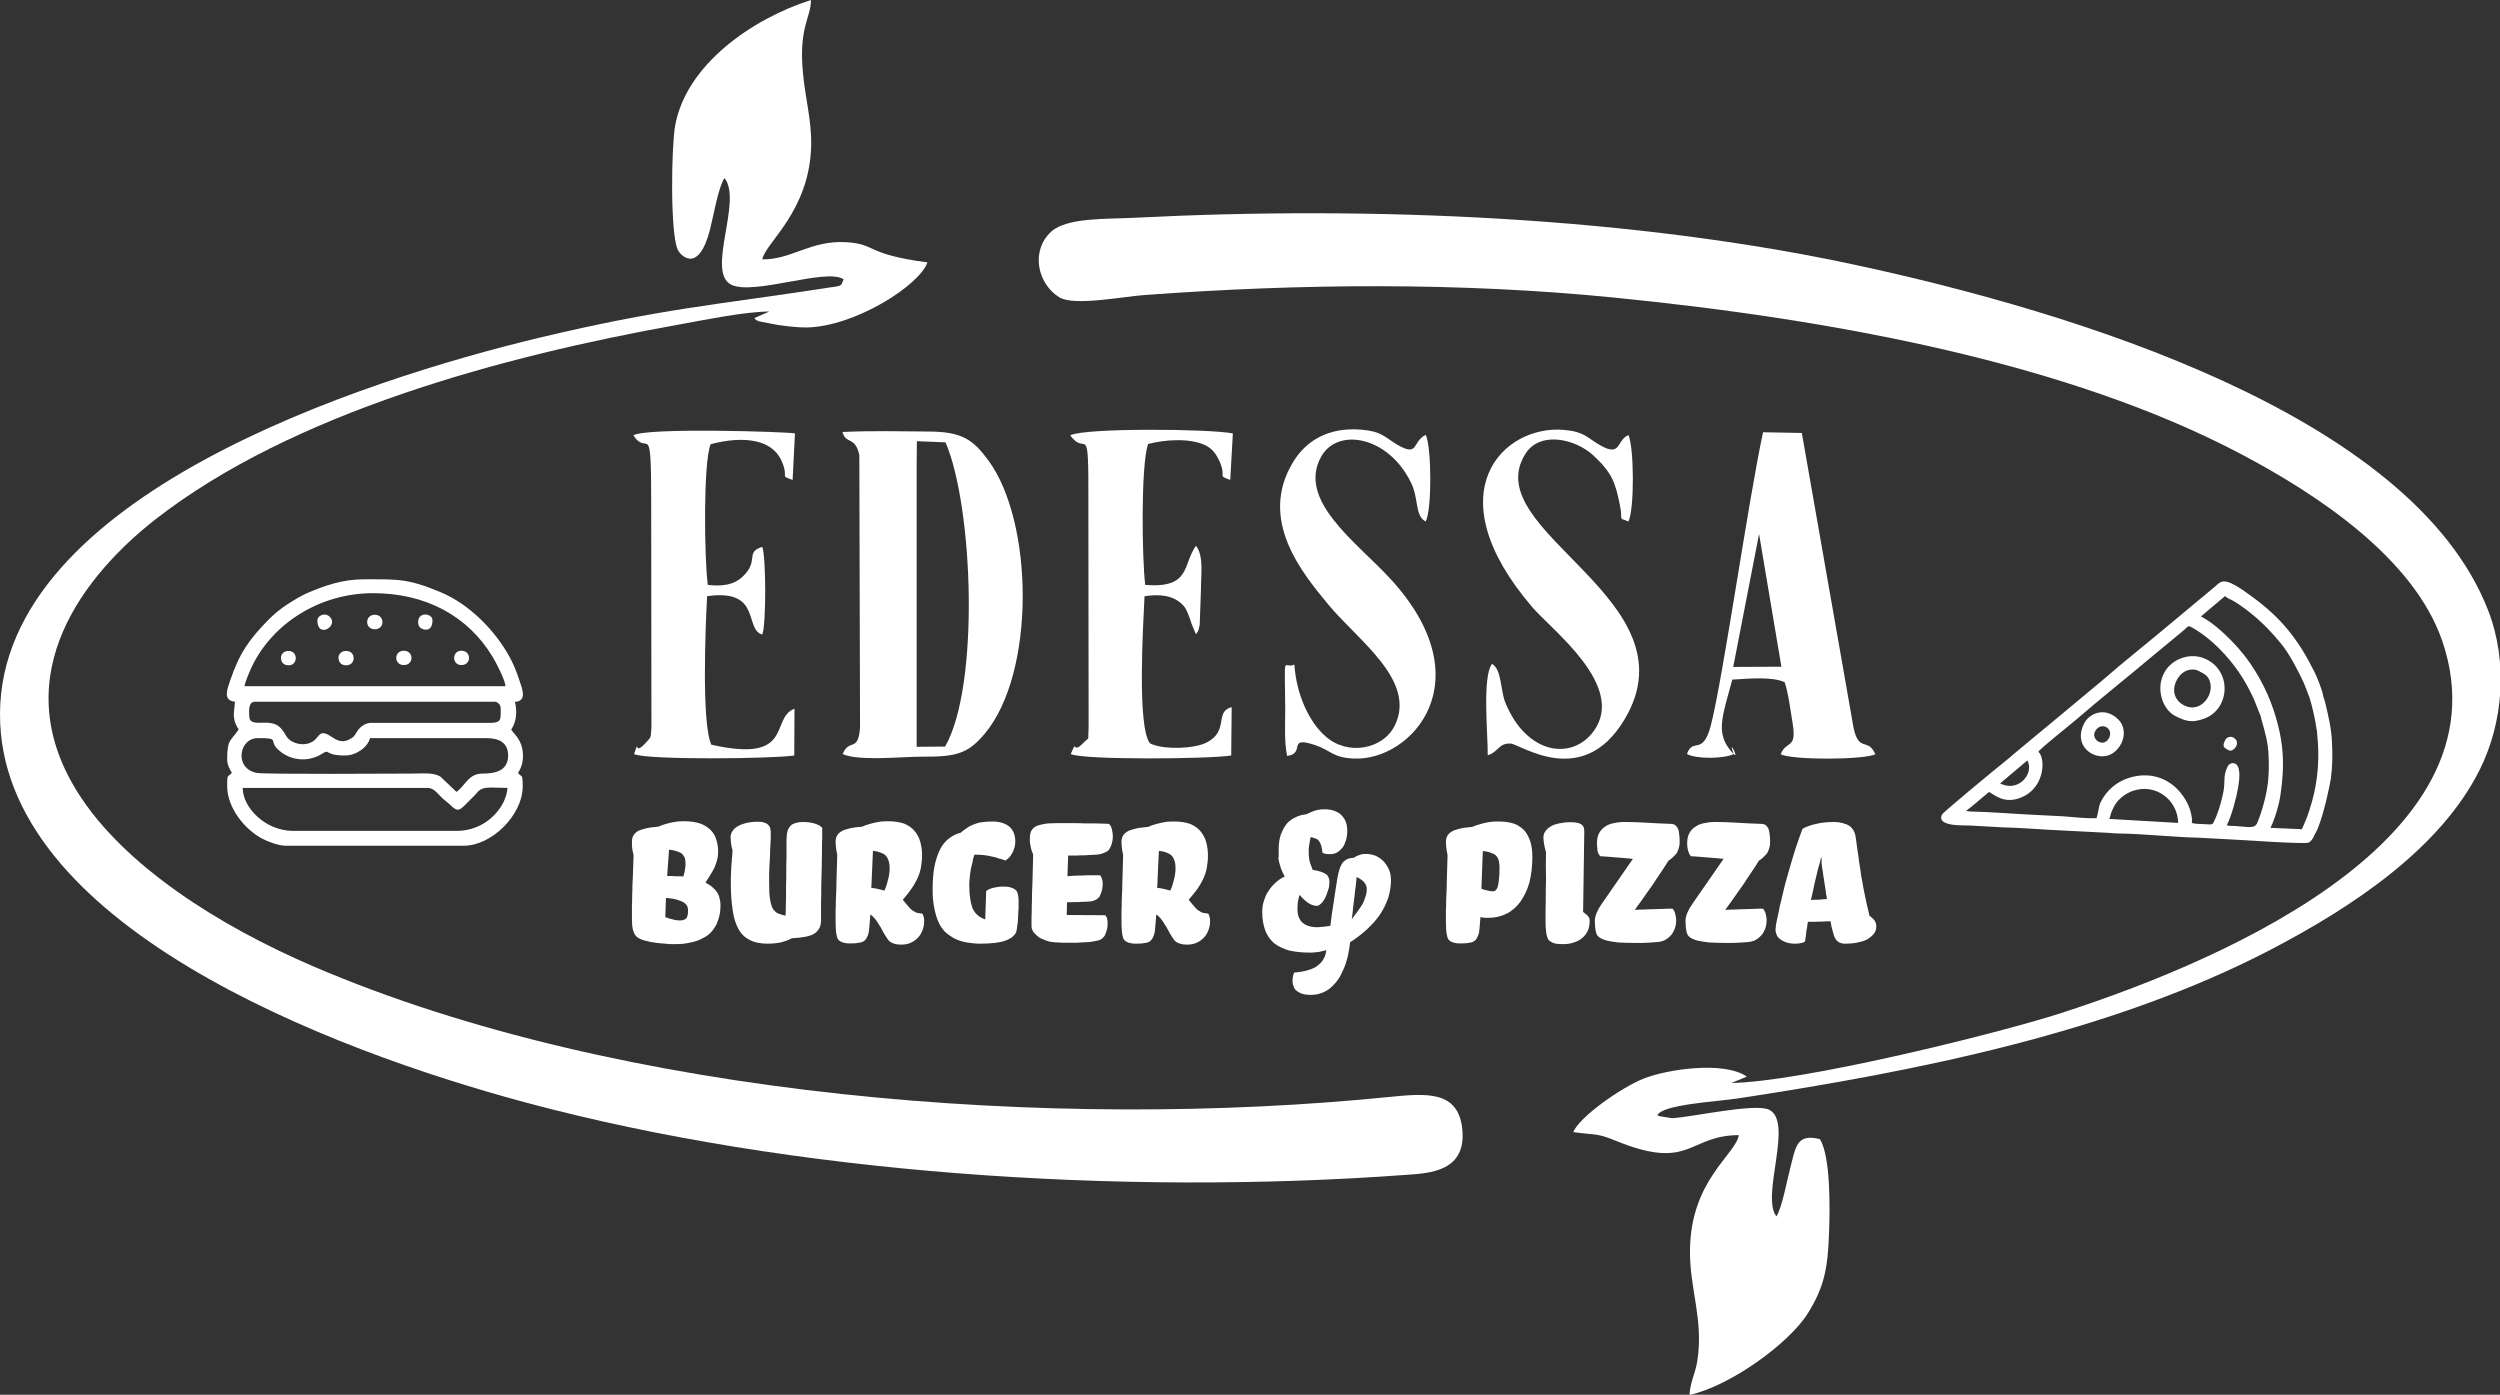 <?xml version="1.0" encoding="utf-8"?>
<!-- Generator: Adobe Illustrator 27.5.0, SVG Export Plug-In . SVG Version: 6.00 Build 0)  -->
<svg version="1.1" id="Layer_1" xmlns="http://www.w3.org/2000/svg" xmlns:xlink="http://www.w3.org/1999/xlink" x="0px" y="0px"
	 viewBox="0 0 106.42 59.37" style="enable-background:new 0 0 106.42 59.37;" xml:space="preserve">
<rect x="0" y="0" width="106.42" height="59.37" fill="#333333" stroke="none"/>
<style type="text/css">
	.st0{fill-rule:evenodd;clip-rule:evenodd;fill:#FFFFFF;}
	.st1{fill:#FFFFFF;}
</style>
<g>
	<path class="st0" d="M73.7,46.1l0.66-0.27c-0.98-0.68-3.42-0.31-4.41,0.09c-0.96,0.39-2.71,1.62-2.98,2.27
		c0.84,0.13,0.97,0.02,1.76,0.35c3.25,1.34,3.1-0.21,5.29-0.22c-0.14,0.83-2.03,1.9-2.08,4.85c-0.03,1.71,0.59,2.97,0.31,4.77
		c-0.08,0.51-0.32,0.96-0.33,1.44c1.76-0.39,4.26-2.22,5.04-3.48c0.68-1.1,0.85-1.87,0.9-3.46c0.04-1.09,0.06-3.22-0.39-3.95
		c-1.01-0.25-1.03,0.34-1.27,1.26c-0.13,0.49-0.34,1.65-0.58,2.03c-0.68-0.85,0.74-4.02-0.31-4.54c-0.59-0.29-3.21,0.3-4.13,0.36
		l-0.56-0.09c-0.02-0.01-0.05-0.03-0.07-0.04c0.24-0.46,2.48-0.57,3.41-0.71c7.65-1.16,15.93-2.81,22.69-6.33
		c3.53-1.84,7.24-4.32,8.91-7.67c0.99-1.99,1.22-4.56,0.35-6.79c-3.26-8.36-17.76-12.71-26.82-14.67c-9.52-2.06-20.6-2.55-30.8-2.03
		c-1.15,0.06-2.85-0.02-3.53,0.58c-0.9,0.81-0.61,2.23,0.34,2.81c0.63,0.38,2.73-0.04,3.6-0.1c6.65-0.49,13.43-0.55,20.04,0.11
		c9.43,0.94,19.32,2.8,26.62,6.64c3.34,1.76,7.39,4.46,8.6,7.97c2.98,8.71-10.31,13.96-16.46,15.92
		C84.5,44.13,76.64,46.05,73.7,46.1"/>
	<path class="st0" d="M30.84,7.58c0.78,0.97-0.8,4,0.29,4.54c0.95,0.47,4.06-0.73,4.78-0.23c-0.12,0.32-0.09,0.27-0.61,0.35
		c-4.78,0.74-7.09,0.88-12.4,2.15C15.47,16.18,0.05,21.12,0,30.37c-0.05,8.95,13.98,14.31,22.41,16.57
		c11.25,3.02,25.27,3.97,37.47,3.07c0.96-0.07,2.59-0.13,2.36-2.01c-0.2-1.57-1.52-1.46-3.05-1.31
		c-14.29,1.45-32.75,0.08-45.87-5.56c-3.99-1.72-8.05-4.27-10.02-7.41c-3.16-5.04,0.41-9.35,3.34-11.63
		c5.8-4.51,14.73-6.93,22.24-8.27c1.1-0.2,2.79-0.55,3.87-0.56l-0.64,0.28c0.1,0.1,0.03,0.07,0.21,0.14l0.78,0.15
		c0.42,0.06,0.81,0.11,1.23,0.11c2.04-0.03,4.8-1.78,5.15-2.77c-2.66-0.35-2.15-0.78-3.46-0.86c-1.51-0.09-2.33,0.75-3.57,0.73
		c0.12-0.7,2.02-2.04,2.08-4.85c0.02-1.09-0.26-2.04-0.35-3.09C33.99,1.16,34.53,0.73,34.52,0c-2.53,0.81-5.32,2.77-5.78,5.35
		c-0.16,0.87-0.22,4.55,0.11,5.28c0.11,0.24,0.87,1.06,1.37-0.84C30.36,9.25,30.58,7.95,30.84,7.58"/>
	<path class="st0" d="M94.72,25.37c0.08,0.1,0.23,0.14,0.37,0.22c0.52,0.32,1.08,0.78,1.49,1.22c0.09,0.1,0.15,0.16,0.24,0.26
		c0.1,0.11,0.14,0.17,0.24,0.28c0.38,0.44,0.77,1.21,1.01,1.72l0.24,0.62c0.1,0.3,0.26,1,0.29,1.28c0.01,0.07,0.02,0.1,0.03,0.16
		c0.01,0.07,0.01,0.1,0.01,0.16c0.09,0.81,0.05,1.65-0.13,2.46c-0.1,0.45-0.28,1.05-0.53,1.55c-0.05,0-0.1-0.01-0.15-0.01
		l-1.18-0.05c0.19-0.38,0.37-1.01,0.42-1.37c0.2-1.34,0.15-2.32-0.29-3.65c-0.3-0.91-0.83-1.87-1.49-2.62
		c-0.41-0.46-1.03-1.07-1.6-1.36L94.72,25.37z M94.83,32.62c-0.23,0.46-0.07,0.61-0.21,1.21c-0.09,0.4-0.2,0.8-0.41,1.21
		c-0.05,0.09-0.25,0.04-0.43,0.04c-0.11,0-0.39-0.01-0.48-0.05c0.04-0.19-0.06-0.56-0.14-0.74c-0.47-1.03-1.47-1.53-2.56-1.17
		c-0.49,0.16-0.92,0.51-1.17,1.01c-0.11,0.21-0.1,0.47-0.19,0.7c-0.47,0.01-0.92-0.04-1.38-0.08l-1.38-0.07
		c-0.66-0.03-1.8-0.12-2.42-0.13c-0.09,0-0.28-0.01-0.37-0.03c0.16-0.12,0.33-0.26,0.48-0.39l0.5-0.42c0.32,0.2,0.63,0.43,1.14,0.31
		c1.23-0.3,1.3-1.72,0.96-2.02c0.09-0.15,1.37-1.16,1.6-1.36c0.99-0.86,2.2-1.82,3.22-2.68l1.21-1c0.06-0.05,0.13-0.11,0.2-0.17
		c0.07-0.06,0.15-0.17,0.23-0.12c0.44,0.22,0.92,0.62,1.21,0.91c0.68,0.68,1.11,1.33,1.5,2.17l0.29,0.73
		c0.02,0.06,0.02,0.09,0.04,0.16c0.15,0.54,0.28,0.95,0.3,1.55c0.03,0.76-0.01,1.32-0.22,2.06c-0.06,0.23-0.16,0.53-0.26,0.77
		c-0.11,0.28-0.42,0.17-0.95,0.14c-0.14-0.01-0.2,0.01-0.35-0.03c0.21-0.41,0.42-1.22,0.48-1.6c0.04-0.25,0.08-0.5,0.04-0.73
		C95.27,32.41,94.93,32.42,94.83,32.62z M89.79,34.86c0.08-0.2,0.02-0.17,0.19-0.51c0.18-0.36,0.55-0.6,0.83-0.69
		c0.96-0.32,1.89,0.39,1.91,1.37L89.79,34.86z M94.96,24.82l0.25,0.13c0.29,0.17,0.56,0.39,0.67,0.46c1.25,0.91,1.97,1.84,2.64,3.19
		c0.11,0.21,0.33,0.78,0.36,0.96c0.02,0.13,0.07,0.22,0.1,0.35c0.14,0.6,0.27,1.11,0.29,1.75c0.01,0.24,0.02,0.48,0.01,0.72
		c-0.01,0.14-0.01,0.24-0.02,0.39c-0.01,0.13-0.03,0.26-0.04,0.37c-0.05,0.33-0.28,1.43-0.56,2.14l-0.21,0.41
		c-0.06,0.09-0.12,0.16-0.19,0.18c-0.16,0.07-2.78-0.11-3.18-0.13l-1.47-0.08c-1.02-0.02-2.42-0.17-3.41-0.18
		c-0.18,0-0.32-0.02-0.5-0.03c-0.33-0.01-0.64-0.04-0.97-0.05c-0.34-0.01-0.65-0.04-0.99-0.05c-0.71-0.03-1.81-0.12-2.46-0.13
		l-1.44-0.08c-0.17-0.01-0.73,0.02-1.02-0.11l-0.06-0.03c-0.12-0.07-0.17-0.17-0.09-0.33c0.04-0.09,2.36-2.01,2.67-2.25
		c0.13-0.1,0.25-0.21,0.38-0.32c0.51-0.43,1.01-0.84,1.53-1.27l2.27-1.89c0.96-0.84,2.06-1.7,3.05-2.54l1.73-1.44
		c0.07-0.06,0.11-0.11,0.18-0.15C94.6,24.72,94.77,24.74,94.96,24.82z M85.14,33.35l1.16-0.98c0.16,0.28,0.06,0.66-0.23,0.9
		C85.83,33.46,85.51,33.53,85.14,33.35z"/>
	<path class="st0" d="M92.11,28.67c-0.35,0.69-0.04,1.54,0.49,1.81c0.44,0.22,0.69,0.3,1.2,0.12c1.1-0.37,1.24-1.98,0.13-2.53
		C93.29,27.74,92.43,28.02,92.11,28.67 M93.59,28.56c0.24,0.12,0.44,0.21,0.5,0.53c0.12,0.57-0.46,1.27-1.11,0.94
		c-0.41-0.21-0.53-0.61-0.35-1.02c0.08-0.18,0.22-0.35,0.4-0.44C93.17,28.5,93.41,28.46,93.59,28.56z"/>
	<path class="st0" d="M88.71,30.81c-0.47,0.94,0.4,1.54,1.02,1.35c0.65-0.2,1.06-1.29,0.14-1.75
		C89.44,30.19,88.92,30.39,88.71,30.81 M89.18,31.14c0.23-0.45,0.81-0.16,0.6,0.27C89.56,31.85,89,31.49,89.18,31.14z"/>
	<path class="st0" d="M94.72,31.51c-0.13,0.26-0.07,0.32,0.16,0.43c0.19,0.1,0.56-0.35,0.18-0.55
		C94.94,31.33,94.78,31.38,94.72,31.51"/>
	<path class="st0" d="M10,29.87c-0.01,0.39-0.17,0.69,0.16,1.18c-0.34,0.51-0.49,0.4-0.49,1.27c0,0.23,0.11,0.43,0.2,0.57
		c-0.16,0.22-0.2-0.01-0.2,0.57c0,0.94,0.77,1.87,1.51,2.25c0.22,0.11,0.66,0.29,0.98,0.29h7.6c1.14,0,2.49-1.28,2.49-2.53
		c0-0.58-0.04-0.35-0.2-0.57c0.28-0.41,0.28-1,0.03-1.42c-0.11-0.19-0.22-0.27-0.32-0.42c0.23-0.35,0.26-0.78,0.16-1.18
		c0.53-0.04,0.31-0.55,0.2-0.89c-0.12-0.36-0.24-0.68-0.42-1.01c-0.63-1.16-1.74-2.27-2.94-2.77c-1.41-0.59-1.82-0.55-3.29-0.55
		c-0.88,0-1.67,0.28-2.31,0.55c-0.32,0.13-0.65,0.34-0.92,0.51c-0.28,0.18-0.55,0.4-0.79,0.64c-0.85,0.86-1.26,1.45-1.66,2.63
		C9.68,29.32,9.47,29.82,10,29.87 M15.88,25.25c2.24,0,4.04,0.97,5.09,2.71c0.17,0.29,0.52,0.96,0.55,1.25H10.41
		c0.02-0.19,0.23-0.65,0.31-0.83C11.6,26.54,13.61,25.25,15.88,25.25z M10.61,30.48c0-0.16-0.07-0.61,0.25-0.61h10.21
		c0.06,0,0.13,0.05,0.16,0.08c0.12,0.11,0.08,0.28,0.08,0.53c0,0.33-0.32,0.29-0.65,0.29l-4.9,0c-0.27,0.03-0.46,0.2-0.58,0.4
		c-0.08,0.12-0.1,0.19-0.23,0.26c-0.57,0.37-0.85-0.22-1.2-0.22c-0.14,0-0.23,0.17-0.32,0.26c-0.34,0.35-1.01,0.23-1.24-0.13
		c-0.14-0.23-0.27-0.5-0.66-0.56C11.16,30.71,10.61,30.91,10.61,30.48z M19.43,33.71l-0.67-0.64c-0.29-0.2-0.75-0.14-1.21-0.14
		c-0.77,0-6.29,0.04-6.63-0.03c-0.96-0.19-0.75-1.48,0.05-1.48c1.07,0,0.34,0.1,1,0.6c0.51,0.38,1.2,0.41,1.75,0.06
		c0.35-0.22,0.05,0.08,0.97,0.08c0.48,0,0.97-0.36,1.06-0.74l4.94,0c0.51,0,0.94,0.16,0.94,0.74c0,0.7-0.63,0.77-1.1,0.77
		C19.92,32.94,19.81,33.45,19.43,33.71z M10.33,33.54h7.88c0.27,0,0.46,0.29,0.62,0.44c0.11,0.1,0.17,0.13,0.29,0.24
		c0.42,0.42,0.44,0.27,0.92-0.2c0.1-0.1,0.18-0.17,0.26-0.27c0.25-0.31,0.57-0.21,1.3-0.21c0,0.23-0.14,0.59-0.24,0.74
		c-0.38,0.63-1.07,1.09-1.93,1.09h-6.94C11.32,35.38,10.33,34.39,10.33,33.54z"/>
	<path class="st0" d="M15.63,26.48c0,0.41,0.65,0.41,0.65,0S15.63,26.06,15.63,26.48"/>
	<path class="st0" d="M13.51,26.4c0,0.82,0.94,0.23,0.52-0.15C13.82,26.05,13.51,26.22,13.51,26.4"/>
	<path class="st0" d="M17.8,26.48c0,0.11,0.03,0.18,0.09,0.24c0.1,0.09,0.52,0.23,0.52-0.32C18.41,26.11,17.8,26.02,17.8,26.48"/>
	<path class="st0" d="M14.41,27.99c0,0.23,0.14,0.33,0.33,0.33c0.42,0,0.42-0.61,0-0.61C14.56,27.7,14.41,27.83,14.41,27.99"/>
	<path class="st0" d="M17.19,28.31c0.44,0,0.43-0.61,0-0.61C16.76,27.7,16.76,28.31,17.19,28.31"/>
	<path class="st0" d="M11.96,27.99c0,0.23,0.14,0.33,0.33,0.33c0.4,0,0.4-0.61,0-0.61C12.11,27.7,11.96,27.83,11.96,27.99"/>
	<path class="st0" d="M19.64,28.31c0.44,0,0.43-0.61,0-0.61C19.23,27.7,19.23,28.31,19.64,28.31"/>
	<path class="st0" d="M39.02,19.82l0,11.97l1.21-0.01c1.48-2.57,1.2-10.2,0.02-12.95l-1.22-0.05L39.02,19.82z M35.87,32.1
		c0.71,0.31,2.47,0.11,3.37,0.11c1.46,0.01,1.96-0.12,2.68-0.98c2.17-2.59,2.09-9.02,0.14-11.65c-0.64-0.86-1.1-1.2-2.5-1.21
		c-1.2-0.01-2.5-0.04-3.7,0.02c0.15,0.54,0.54,0.16,0.72,0.98l0.03,11.6C36.53,32.06,36.15,31.41,35.87,32.1z"/>
	<path class="st0" d="M73.78,28.39l2.05-0.01l-0.95-5.65L73.78,28.39z M71.81,32.1c0.43,0.22,1.57,0.2,1.99,0
		c-0.32-0.89,0.46,0.64-0.21-0.25c-0.55-0.74-0.23-1.49,0.15-2.92c0.69-0.04,1.68-0.14,2.23,0.11c0.17,0.52,0.25,1.23,0.34,1.76
		c0.18,1.13-0.27,0.69-0.51,1.31c0.54,0.25,3.47,0.24,4.03,0c-0.32-0.74-0.7-0.05-0.93-1.14l-2.2-12.54l-1.65-0.03
		c-0.64,2.96-1.7,10.46-2.23,12.51C72.47,32.2,72.06,31.37,71.81,32.1z"/>
	<path class="st0" d="M26.96,18.53c0.63,0.96,0.76-0.84,0.76,2.91l0.01,9.53c-0.04,0.45,0.02,0.37-0.26,0.67
		c-0.55,0.59-0.21-0.31-0.48,0.46c0.58,0.26,5.91,0.2,6.82,0.06l0.01-1.99c-1.06,0.39,0.03,2.34-3.54,1.53
		c-0.42-0.91-0.25-5.02-0.18-6.32c2.34-0.34,1.57,1.43,2.35,1.63c0.17-0.43,0.16-3.3,0-3.73c-0.74,0.22-0.13,0.58-0.81,1.24
		c-0.41,0.4-0.9,0.44-1.51,0.38c-0.15-1.1-0.2-5.22,0.12-5.99c0.99-0.27,2.54-0.4,3.03,0.73c0.32,0.75-0.12,0.58,0.46,0.79l0.1-1.98
		C33.53,18.38,27.53,18.19,26.96,18.53"/>
	<path class="st0" d="M45.56,18.53c0.69,0.98,0.78-0.83,0.77,2.91l0.01,9.54c-0.04,0.65,0.07,0.33-0.25,0.67
		c-0.47,0.48-0.22-0.25-0.51,0.45c0.59,0.26,5.92,0.21,6.83,0.06l0.02-2.06c-0.75,0.2-0.1,1-1.05,1.5
		c-0.55,0.29-1.91,0.32-2.43,0.04c-0.55-0.71-0.29-4.97-0.23-6.26c0.61-0.09,1.14-0.05,1.53,0.28c0.21,0.18,0.26,0.3,0.37,0.59
		c0.08,0.2,0.06,0.2,0.13,0.37L50.91,27c0.11-0.18,0.09-0.08,0.16-0.41l0.05-1.44c0-0.7,0.13-1.48-0.21-1.92
		c-0.58,0.82-0.21,1.82-2.16,1.67c-0.14-1.15-0.19-5.08,0.12-6c0.72-0.19,1.78-0.26,2.43,0.05c0.32,0.15,0.48,0.4,0.61,0.68
		c0.33,0.75-0.13,0.58,0.46,0.8l0.11-1.98C51.48,18.25,46.16,18.21,45.56,18.53"/>
	<path class="st0" d="M63.51,28.26c-0.42,0.57-0.17,2.99-0.18,3.89c0.46-0.14,0.45-0.51,0.96-0.5c0.4,0,3.06,1.99,4.86-1.02
		c3.08-5.13-6.33-8.01-4.21-11.32c0.63-0.99,2.14-0.61,2.88,0.07c0.82,0.76,0.94,1.18,1.13,2.09c0.16,0.76-0.11,0.53,0.37,0.73
		c0.26-0.55,0.24-3.16,0-3.68c-0.52,0.21-0.29,0.96-1.21,0.43c-0.56-0.32-0.65-0.57-1.53-0.65c-2.59-0.23-5.54,2.67-1.35,7.55
		c0.84,0.98,3.99,3.34,2.62,5.26c-0.9,1.26-2.85,1.05-3.77-1.2C63.87,29.4,63.93,28.49,63.51,28.26"/>
	<path class="st0" d="M55.1,28.29c-0.49,0.22-0.41-0.65-0.39,1.87c0,0.67-0.05,1.37,0.08,2.02c0.82-0.11-0.05-0.89,1.23-0.45
		c0.63,0.22,0.72,0.52,1.6,0.56c2.46,0.12,5.6-3.32,1.52-7.7c-1.42-1.53-3.95-3.31-2.89-5.17c0.72-1.25,2.89-0.83,3.83,1.16
		c0.32,0.68,0.14,1.37,0.61,1.62c0.27-0.51,0.25-3.2,0-3.69c-0.59,0.29-0.28,0.96-1.21,0.42c-0.55-0.33-0.67-0.57-1.53-0.64
		c-1.43-0.12-2.37,0.5-2.9,1.37c-1.51,2.47,0.4,4.75,1.49,6.07c1.25,1.52,3.8,3.25,2.82,5.18c-0.5,0.98-1.99,1.28-2.94,0.43
		C55.74,30.75,55.18,29.57,55.1,28.29"/>
	<path class="st1" d="M77.53,36.47c-0.02,0.07-0.04,0.14-0.06,0.24c-0.03,0.08-0.05,0.18-0.08,0.28c-0.03,0.1-0.05,0.22-0.08,0.33
		c-0.03,0.11-0.05,0.23-0.08,0.34c-0.02,0.11-0.05,0.23-0.07,0.34c-0.03,0.1-0.05,0.21-0.07,0.31c0.04,0,0.08,0,0.14-0.01
		c0.06,0,0.12,0,0.19,0c0.07-0.01,0.13-0.01,0.19-0.02c0.07,0,0.11-0.01,0.16-0.01c-0.01-0.07-0.02-0.14-0.04-0.23
		c-0.01-0.09-0.02-0.19-0.04-0.29c-0.02-0.1-0.03-0.22-0.05-0.33c-0.02-0.11-0.04-0.23-0.05-0.34c-0.02-0.11-0.04-0.23-0.05-0.33
		C77.55,36.64,77.54,36.55,77.53,36.47 M76.73,35.28c0.08-0.05,0.18-0.09,0.27-0.12c0.1-0.04,0.21-0.07,0.32-0.09
		c0.11-0.03,0.24-0.05,0.36-0.06c0.12-0.01,0.25-0.02,0.38-0.02c0.15,0,0.28,0.02,0.39,0.05c0.11,0.03,0.21,0.07,0.28,0.12
		c0.08,0.06,0.13,0.12,0.18,0.2c0.04,0.08,0.07,0.17,0.08,0.26c0.02,0.15,0.05,0.32,0.07,0.51c0.03,0.18,0.06,0.37,0.08,0.57
		c0.03,0.2,0.07,0.4,0.09,0.6c0.04,0.21,0.08,0.41,0.11,0.6c0.04,0.2,0.08,0.39,0.12,0.57c0.04,0.18,0.08,0.35,0.12,0.51
		c0.06,0.04,0.09,0.08,0.13,0.11c0.04,0.03,0.07,0.07,0.09,0.1c0.03,0.04,0.04,0.08,0.05,0.11c0.02,0.04,0.02,0.08,0.02,0.13
		c0,0.13-0.04,0.24-0.11,0.33c-0.08,0.09-0.18,0.17-0.3,0.24c-0.13,0.06-0.27,0.1-0.43,0.13c-0.16,0.03-0.32,0.04-0.49,0.04
		c-0.09,0-0.18-0.02-0.24-0.05c-0.07-0.04-0.12-0.08-0.17-0.16c-0.05-0.08-0.08-0.18-0.11-0.3c-0.04-0.12-0.07-0.27-0.1-0.45
		c-0.06,0.01-0.11,0.01-0.19,0.01c-0.08,0.01-0.15,0.01-0.24,0.01c-0.08,0-0.17,0.01-0.26,0.01c-0.08,0-0.18,0-0.27,0
		c0,0.02-0.01,0.06-0.02,0.1c0,0.05-0.01,0.09-0.02,0.15c-0.01,0.06-0.02,0.11-0.03,0.17c0,0.07-0.01,0.12-0.02,0.18
		c-0.01,0.05-0.01,0.09-0.02,0.14c0,0.04-0.01,0.07-0.01,0.08c-0.03,0.04-0.08,0.07-0.16,0.08c-0.07,0.02-0.16,0.03-0.26,0.03
		c-0.06,0-0.11,0-0.18-0.01c-0.07-0.01-0.12-0.02-0.19-0.04c-0.06-0.02-0.12-0.05-0.18-0.08c-0.06-0.03-0.1-0.07-0.15-0.11
		c-0.04-0.05-0.08-0.09-0.1-0.16c-0.02-0.06-0.04-0.13-0.04-0.21c0-0.04,0.01-0.09,0.02-0.19c0.02-0.09,0.04-0.21,0.07-0.35
		c0.03-0.14,0.07-0.3,0.1-0.48c0.05-0.18,0.09-0.38,0.14-0.58c0.05-0.21,0.1-0.42,0.17-0.65c0.07-0.23,0.13-0.46,0.2-0.69
		c0.07-0.24,0.14-0.46,0.22-0.7C76.57,35.71,76.65,35.5,76.73,35.28z M74.42,40.1c-0.12,0.01-0.26,0.02-0.42,0.03
		c-0.16,0.01-0.32,0.01-0.5,0.01c-0.27,0-0.52-0.01-0.73-0.02c-0.2-0.02-0.38-0.05-0.51-0.08c-0.14-0.04-0.24-0.08-0.32-0.14
		c-0.08-0.06-0.12-0.12-0.14-0.21c-0.01-0.04-0.02-0.08-0.02-0.11c-0.01-0.05-0.02-0.09-0.02-0.14c0-0.05,0-0.09-0.01-0.14
		c0-0.05,0-0.09,0-0.13c0-0.05,0.01-0.09,0.02-0.14c0.01-0.05,0.03-0.09,0.05-0.16c0.03-0.06,0.06-0.11,0.09-0.19
		c0.05-0.07,0.09-0.14,0.15-0.23l1.31-1.89c-0.08-0.01-0.2-0.02-0.31-0.03c-0.12-0.01-0.24-0.02-0.38-0.03
		c-0.12-0.01-0.25-0.02-0.37-0.03c-0.12-0.01-0.24-0.02-0.33-0.02c-0.03-0.03-0.05-0.07-0.07-0.1c-0.02-0.05-0.04-0.08-0.05-0.14
		c-0.02-0.05-0.02-0.09-0.03-0.15c-0.01-0.06-0.01-0.11-0.01-0.17c0-0.17,0.03-0.31,0.09-0.42c0.06-0.11,0.14-0.21,0.25-0.27
		c0.1-0.08,0.23-0.13,0.38-0.16c0.14-0.03,0.29-0.05,0.46-0.05c0.28,0,0.59,0.01,0.92,0.03c0.33,0.02,0.68,0.04,1.05,0.05
		c0.06,0,0.1,0.01,0.15,0.03c0.05,0.02,0.08,0.06,0.12,0.11c0.04,0.06,0.07,0.13,0.08,0.24c0.02,0.09,0.03,0.23,0.03,0.4
		c0,0.08-0.01,0.16-0.03,0.23c-0.02,0.08-0.05,0.14-0.08,0.21c-0.04,0.06-0.08,0.11-0.15,0.17c-0.06,0.07-0.13,0.12-0.22,0.18
		c-0.05,0.08-0.1,0.17-0.17,0.27c-0.07,0.1-0.14,0.22-0.22,0.33c-0.08,0.11-0.15,0.23-0.23,0.35c-0.08,0.11-0.16,0.24-0.24,0.34
		c-0.18,0.26-0.37,0.53-0.57,0.8c0.06,0,0.12,0,0.22-0.01c0.09,0,0.19,0,0.3-0.01c0.1,0,0.22-0.01,0.33-0.01
		c0.11,0,0.23-0.01,0.32-0.01c0.1,0,0.2-0.01,0.27-0.01s0.13,0,0.16,0c0.03,0.02,0.05,0.05,0.07,0.09c0.02,0.04,0.04,0.08,0.05,0.12
		c0.01,0.05,0.02,0.1,0.03,0.15c0.01,0.05,0.01,0.09,0.01,0.13c0,0.14-0.02,0.27-0.07,0.39c-0.05,0.11-0.1,0.21-0.18,0.28
		c-0.07,0.08-0.16,0.14-0.25,0.19C74.63,40.06,74.53,40.09,74.42,40.1 M70.56,40.1c-0.12,0.01-0.26,0.02-0.42,0.03
		c-0.16,0.01-0.32,0.01-0.5,0.01c-0.27,0-0.52-0.01-0.73-0.02c-0.2-0.02-0.38-0.05-0.51-0.08c-0.14-0.04-0.24-0.08-0.32-0.14
		c-0.08-0.06-0.12-0.12-0.14-0.21c-0.01-0.04-0.02-0.08-0.02-0.11c-0.01-0.05-0.02-0.09-0.02-0.14c0-0.05,0-0.09-0.01-0.14
		c0-0.05,0-0.09,0-0.13c0-0.05,0.01-0.09,0.02-0.14c0.01-0.05,0.03-0.09,0.05-0.16c0.03-0.06,0.06-0.11,0.09-0.19
		c0.05-0.07,0.09-0.14,0.15-0.23l1.31-1.89c-0.08-0.01-0.2-0.02-0.31-0.03c-0.12-0.01-0.24-0.02-0.38-0.03
		c-0.12-0.01-0.25-0.02-0.37-0.03c-0.12-0.01-0.24-0.02-0.33-0.02c-0.03-0.03-0.05-0.07-0.07-0.1c-0.02-0.05-0.04-0.08-0.05-0.14
		C68,36.16,68,36.12,67.99,36.06c-0.01-0.06-0.01-0.11-0.01-0.17c0-0.17,0.03-0.31,0.09-0.42c0.06-0.11,0.14-0.21,0.24-0.27
		c0.1-0.08,0.23-0.13,0.38-0.16c0.14-0.03,0.29-0.05,0.46-0.05c0.28,0,0.59,0.01,0.92,0.03c0.33,0.02,0.68,0.04,1.05,0.05
		c0.06,0,0.1,0.01,0.15,0.03c0.05,0.02,0.08,0.06,0.12,0.11c0.04,0.06,0.07,0.13,0.08,0.24c0.02,0.09,0.03,0.23,0.03,0.4
		c0,0.08-0.01,0.16-0.03,0.23c-0.02,0.08-0.05,0.14-0.08,0.21c-0.04,0.06-0.08,0.11-0.15,0.17c-0.06,0.07-0.13,0.12-0.22,0.18
		c-0.05,0.08-0.1,0.17-0.17,0.27c-0.07,0.1-0.14,0.22-0.22,0.33c-0.08,0.11-0.15,0.23-0.23,0.35c-0.08,0.11-0.16,0.24-0.24,0.34
		c-0.18,0.26-0.37,0.53-0.57,0.8c0.06,0,0.12,0,0.22-0.01c0.09,0,0.19,0,0.3-0.01c0.1,0,0.22-0.01,0.33-0.01
		c0.11,0,0.23-0.01,0.32-0.01c0.1,0,0.2-0.01,0.27-0.01c0.08,0,0.13,0,0.16,0c0.03,0.02,0.05,0.05,0.07,0.09
		c0.02,0.04,0.04,0.08,0.05,0.12c0.01,0.05,0.02,0.1,0.03,0.15c0.01,0.05,0.01,0.09,0.01,0.13c0,0.14-0.02,0.27-0.07,0.39
		c-0.05,0.11-0.1,0.21-0.18,0.28c-0.07,0.08-0.16,0.14-0.25,0.19C70.78,40.06,70.68,40.09,70.56,40.1 M65.81,36.28
		c-0.03-0.11-0.06-0.23-0.08-0.34c-0.02-0.11-0.03-0.22-0.03-0.3c0-0.09,0.03-0.18,0.08-0.25c0.06-0.08,0.12-0.15,0.23-0.21
		c0.09-0.06,0.22-0.1,0.36-0.13c0.14-0.03,0.3-0.05,0.48-0.05c0.13,0,0.24,0.01,0.32,0.03c0.08,0.02,0.13,0.05,0.17,0.08
		c0.04,0.04,0.07,0.08,0.08,0.12c0.01,0.06,0.02,0.1,0.02,0.17l-0.05,3.42c0.08,0.06,0.15,0.11,0.2,0.17
		c0.06,0.06,0.08,0.12,0.08,0.21c0,0.16-0.03,0.3-0.08,0.42c-0.06,0.13-0.14,0.23-0.24,0.31c-0.09,0.08-0.22,0.15-0.36,0.19
		c-0.14,0.05-0.29,0.07-0.46,0.07c-0.15,0-0.28-0.01-0.38-0.04c-0.09-0.03-0.17-0.08-0.23-0.14c-0.05-0.08-0.08-0.18-0.1-0.3
		c-0.02-0.13-0.03-0.31-0.03-0.52c0-0.12,0-0.25,0-0.4c0-0.15,0.01-0.3,0.01-0.45c0-0.16,0-0.32,0-0.48
		c0.01-0.17,0.01-0.32,0.01-0.48C65.8,37.02,65.8,36.65,65.81,36.28 M62.98,39.53c-0.01,0.13-0.03,0.24-0.07,0.31
		c-0.03,0.08-0.07,0.15-0.13,0.2c-0.06,0.05-0.13,0.08-0.23,0.09c-0.08,0.02-0.2,0.03-0.34,0.03c-0.1,0-0.19,0-0.26-0.02
		c-0.08-0.01-0.13-0.03-0.18-0.06c-0.05-0.02-0.09-0.06-0.12-0.1c-0.03-0.05-0.05-0.11-0.06-0.19c-0.02-0.07-0.03-0.16-0.03-0.26
		c-0.01-0.1-0.01-0.23-0.01-0.37c0-0.12,0-0.24,0-0.39c0.01-0.14,0.01-0.29,0.01-0.44c0.01-0.15,0.01-0.3,0.02-0.46
		c0-0.15,0.01-0.3,0.01-0.44c0.01-0.34,0.02-0.68,0.03-1.03c-0.02-0.1-0.04-0.2-0.05-0.29c-0.01-0.09-0.02-0.18-0.02-0.27
		c0-0.09,0.02-0.18,0.05-0.24c0.04-0.08,0.09-0.13,0.18-0.19c0.08-0.06,0.19-0.09,0.34-0.13c0.14-0.04,0.32-0.06,0.55-0.08
		c0.09-0.04,0.19-0.08,0.28-0.1c0.08-0.03,0.18-0.05,0.26-0.07c0.09-0.02,0.19-0.04,0.29-0.05c0.09-0.01,0.2-0.01,0.31-0.01
		c0.27,0,0.5,0.04,0.69,0.11c0.18,0.08,0.32,0.19,0.43,0.32c0.1,0.14,0.18,0.3,0.23,0.48c0.05,0.19,0.07,0.39,0.07,0.6
		c0,0.41-0.05,0.78-0.13,1.1c-0.09,0.32-0.23,0.59-0.39,0.82c-0.17,0.22-0.36,0.39-0.59,0.5c-0.23,0.11-0.48,0.17-0.75,0.17
		c-0.06,0-0.11,0-0.17,0c-0.06-0.01-0.11-0.02-0.18-0.03L62.98,39.53z M63.06,37.83c0.03,0.01,0.07,0.02,0.1,0.04
		c0.05,0.01,0.08,0.02,0.13,0.03c0.05,0.02,0.09,0.02,0.14,0.03c0.05,0.01,0.08,0.01,0.12,0.01c0.07,0,0.11-0.03,0.15-0.08
		c0.04-0.06,0.07-0.13,0.08-0.23c0.02-0.09,0.03-0.21,0.04-0.33c0.01-0.13,0.01-0.26,0.01-0.41c0-0.09-0.01-0.18-0.03-0.25
		c-0.02-0.08-0.05-0.14-0.1-0.2c-0.05-0.06-0.12-0.1-0.22-0.13c-0.08-0.04-0.21-0.07-0.36-0.08L63.06,37.83z M57.54,39.13
		c0.08-0.11,0.17-0.22,0.24-0.32c0.08-0.1,0.14-0.21,0.21-0.31c0.06-0.1,0.1-0.21,0.13-0.32c0.04-0.1,0.06-0.21,0.06-0.32
		c0-0.06-0.01-0.11-0.02-0.16c-0.02-0.05-0.05-0.09-0.08-0.13c-0.03-0.05-0.08-0.08-0.13-0.12c-0.06-0.04-0.12-0.08-0.2-0.12
		c-0.01,0.12-0.03,0.25-0.04,0.4c-0.02,0.13-0.04,0.27-0.05,0.42c-0.02,0.15-0.04,0.31-0.06,0.47
		C57.59,38.77,57.57,38.95,57.54,39.13 M54.43,36.16c0-0.24,0.03-0.45,0.09-0.63c0.07-0.18,0.15-0.33,0.25-0.46
		c0.1-0.12,0.24-0.22,0.38-0.28c0.15-0.08,0.3-0.11,0.47-0.13c0.1-0.06,0.22-0.1,0.34-0.15c0.13-0.04,0.26-0.06,0.41-0.06
		c0.17,0,0.32,0.02,0.44,0.07c0.12,0.05,0.23,0.1,0.3,0.19c0.08,0.08,0.14,0.17,0.18,0.28c0.04,0.11,0.06,0.24,0.06,0.38
		c0,0.15-0.02,0.29-0.06,0.41c-0.04,0.12-0.08,0.23-0.15,0.31c-0.07,0.08-0.14,0.15-0.23,0.2c-0.09,0.05-0.19,0.07-0.3,0.07
		c-0.02,0-0.05,0-0.08,0c-0.03-0.01-0.06-0.01-0.08-0.01c-0.03-0.01-0.06-0.01-0.08-0.02c-0.03-0.01-0.05-0.01-0.07-0.02
		c-0.02-0.14-0.04-0.24-0.06-0.32c-0.03-0.08-0.06-0.15-0.09-0.19c-0.04-0.05-0.08-0.08-0.14-0.1c-0.06-0.02-0.12-0.05-0.21-0.07
		c-0.02,0.05-0.03,0.1-0.04,0.16c-0.01,0.06-0.02,0.11-0.03,0.17c-0.01,0.05-0.01,0.1-0.02,0.15c0,0.06,0,0.09,0,0.13
		c0,0.09,0,0.17,0.01,0.24c0.01,0.07,0.02,0.13,0.03,0.2c0.02,0.06,0.04,0.11,0.06,0.17c0.02,0.06,0.04,0.11,0.07,0.18
		c0.12,0.02,0.24,0.04,0.32,0.07c0.09,0.03,0.17,0.06,0.23,0.1c0.06,0.04,0.09,0.08,0.12,0.14c0.03,0.06,0.04,0.12,0.04,0.21
		c0,0.07-0.01,0.14-0.02,0.22c-0.02,0.08-0.04,0.14-0.07,0.22c-0.02,0.08-0.05,0.14-0.08,0.21c-0.04,0.07-0.07,0.13-0.11,0.18
		c-0.04,0.06-0.08,0.09-0.12,0.12c-0.05,0.04-0.08,0.06-0.13,0.06c-0.11,0-0.24-0.04-0.35-0.11c-0.12-0.08-0.25-0.19-0.39-0.36
		c-0.03,0.09-0.05,0.19-0.07,0.29c-0.01,0.1-0.02,0.22-0.02,0.33c0,0.25,0.08,0.45,0.22,0.57c0.14,0.12,0.35,0.19,0.62,0.19
		c0.03,0,0.07,0,0.12-0.01c0.05,0,0.1-0.01,0.16-0.01c0.06-0.01,0.11-0.02,0.16-0.02c0.06-0.01,0.09-0.02,0.12-0.02
		c0.04-0.32,0.08-0.65,0.14-0.99c0.05-0.34,0.1-0.68,0.16-1.04c0.03-0.18,0.07-0.33,0.11-0.44c0.04-0.1,0.09-0.2,0.15-0.26
		c0.07-0.06,0.13-0.1,0.21-0.13c0.08-0.02,0.16-0.04,0.24-0.04c0.08-0.06,0.15-0.09,0.24-0.12c0.08-0.03,0.18-0.04,0.26-0.04
		c0.15,0,0.29,0.03,0.42,0.08c0.13,0.06,0.24,0.14,0.34,0.24c0.09,0.1,0.17,0.22,0.23,0.36c0.06,0.14,0.08,0.29,0.08,0.45
		c0,0.24-0.04,0.48-0.11,0.72c-0.08,0.24-0.19,0.47-0.33,0.69c-0.15,0.23-0.33,0.43-0.55,0.64c-0.22,0.21-0.47,0.4-0.75,0.58
		c-0.02,0.22-0.06,0.41-0.1,0.61c-0.05,0.19-0.1,0.37-0.18,0.54c-0.07,0.16-0.14,0.31-0.24,0.45c-0.09,0.13-0.2,0.24-0.31,0.34
		c-0.11,0.09-0.24,0.17-0.38,0.22c-0.14,0.05-0.29,0.08-0.45,0.08c-0.06,0-0.11,0-0.17-0.01c-0.06,0-0.12-0.01-0.18-0.03
		c-0.06-0.01-0.11-0.04-0.17-0.07c-0.05-0.03-0.09-0.06-0.14-0.1c-0.04-0.05-0.07-0.1-0.09-0.17c-0.03-0.07-0.04-0.14-0.04-0.24
		c0-0.06,0.01-0.11,0.02-0.17c0.01-0.07,0.03-0.11,0.05-0.16c0.23-0.02,0.42-0.05,0.58-0.1c0.17-0.05,0.31-0.11,0.41-0.19
		c0.11-0.08,0.2-0.18,0.26-0.29c0.07-0.11,0.1-0.24,0.12-0.38c-0.03,0.01-0.08,0.03-0.13,0.04c-0.06,0.01-0.11,0.02-0.18,0.04
		c-0.07,0.01-0.13,0.01-0.2,0.02c-0.07,0.01-0.12,0.01-0.18,0.01c-0.34,0-0.63-0.03-0.89-0.09c-0.25-0.07-0.46-0.17-0.63-0.3
		c-0.17-0.14-0.3-0.32-0.39-0.55c-0.08-0.22-0.13-0.48-0.13-0.79c0-0.16,0.02-0.32,0.07-0.47c0.05-0.15,0.1-0.29,0.19-0.41
		c0.08-0.13,0.18-0.25,0.3-0.36c0.11-0.1,0.24-0.2,0.4-0.27c-0.04-0.07-0.08-0.14-0.11-0.22c-0.04-0.08-0.07-0.16-0.09-0.25
		c-0.03-0.08-0.05-0.19-0.07-0.29C54.44,36.42,54.43,36.3,54.43,36.16z M49.26,37.8c0.04,0,0.08,0,0.13,0.01
		c0.05,0.01,0.1,0.02,0.15,0.03c0.06,0.01,0.11,0.03,0.16,0.04c0.05,0.01,0.08,0.02,0.12,0.03c0.08-0.17,0.12-0.34,0.16-0.49
		c0.04-0.16,0.06-0.31,0.06-0.46c0-0.11-0.01-0.22-0.04-0.3c-0.02-0.08-0.06-0.16-0.11-0.22c-0.06-0.07-0.13-0.11-0.22-0.14
		c-0.09-0.04-0.21-0.07-0.34-0.08L49.26,37.8z M50.6,38.3c0.07,0.08,0.13,0.16,0.18,0.22c0.06,0.07,0.1,0.11,0.14,0.16
		c0.05,0.04,0.08,0.08,0.12,0.09c0.04,0.03,0.08,0.05,0.11,0.07c0.04,0.01,0.08,0.02,0.12,0.03c0.05,0.01,0.1,0.01,0.16,0.02
		c0.03,0.04,0.05,0.09,0.06,0.15c0.02,0.05,0.02,0.1,0.02,0.16c0,0.14-0.02,0.26-0.07,0.4c-0.05,0.12-0.11,0.23-0.2,0.32
		c-0.08,0.08-0.18,0.16-0.3,0.21c-0.12,0.06-0.26,0.08-0.41,0.08c-0.11,0-0.2-0.01-0.27-0.03c-0.07-0.02-0.13-0.05-0.19-0.08
		c-0.06-0.05-0.1-0.09-0.14-0.16c-0.05-0.07-0.09-0.15-0.15-0.24c-0.06-0.11-0.11-0.22-0.17-0.3c-0.05-0.08-0.09-0.15-0.14-0.22
		c-0.05-0.06-0.08-0.11-0.13-0.15c-0.04-0.05-0.08-0.08-0.12-0.1l-0.05,0.61c-0.01,0.12-0.03,0.24-0.07,0.31
		c-0.03,0.08-0.07,0.15-0.13,0.2c-0.06,0.05-0.13,0.08-0.23,0.09c-0.08,0.02-0.2,0.03-0.34,0.03c-0.1,0-0.19,0-0.26-0.02
		c-0.08-0.01-0.13-0.03-0.18-0.06c-0.05-0.02-0.09-0.06-0.12-0.1c-0.03-0.05-0.05-0.11-0.06-0.19c-0.02-0.07-0.03-0.16-0.03-0.26
		c-0.01-0.1-0.01-0.23-0.01-0.37c0-0.12,0-0.24,0-0.39c0.01-0.14,0.01-0.29,0.01-0.44c0.01-0.15,0.01-0.31,0.02-0.46
		c0-0.15,0.01-0.3,0.01-0.44c0.01-0.34,0.02-0.69,0.03-1.04c-0.02-0.1-0.04-0.2-0.05-0.29c-0.01-0.09-0.02-0.18-0.02-0.27
		c0-0.09,0.02-0.18,0.05-0.24c0.04-0.08,0.09-0.13,0.18-0.19c0.08-0.06,0.2-0.09,0.34-0.13c0.14-0.04,0.33-0.06,0.56-0.08
		c0.09-0.04,0.19-0.08,0.27-0.1c0.09-0.03,0.18-0.05,0.27-0.07c0.09-0.02,0.19-0.04,0.28-0.05c0.1-0.01,0.21-0.01,0.32-0.01
		c0.25,0,0.47,0.04,0.65,0.1c0.18,0.08,0.32,0.17,0.43,0.3c0.11,0.13,0.2,0.28,0.25,0.46c0.05,0.18,0.08,0.37,0.08,0.58
		c0,0.2-0.02,0.37-0.05,0.54c-0.03,0.16-0.08,0.31-0.15,0.46c-0.07,0.14-0.15,0.29-0.25,0.43C50.87,37.98,50.74,38.14,50.6,38.3z
		 M46.67,40.05c-0.07,0.01-0.13,0.03-0.22,0.04c-0.08,0.01-0.17,0.02-0.27,0.02c-0.1,0.01-0.22,0.01-0.35,0.02
		c-0.13,0-0.27,0-0.43,0c-0.13,0-0.25,0-0.34-0.01c-0.09,0-0.19-0.01-0.27-0.02c-0.1-0.01-0.21-0.04-0.31-0.08
		c-0.1-0.04-0.2-0.08-0.28-0.14c-0.08-0.07-0.15-0.13-0.21-0.21c-0.05-0.08-0.08-0.15-0.08-0.24c0-0.12,0-0.25,0-0.41
		c0.01-0.15,0.01-0.3,0.01-0.47c0.01-0.16,0.01-0.33,0.01-0.5c0.01-0.17,0.01-0.34,0.02-0.5c0.01-0.38,0.02-0.76,0.03-1.17
		c-0.03-0.07-0.05-0.13-0.07-0.19c-0.02-0.06-0.03-0.11-0.04-0.17c-0.01-0.06-0.02-0.11-0.03-0.17c0-0.06,0-0.12,0-0.19
		c0-0.1,0.02-0.2,0.05-0.27c0.04-0.08,0.09-0.14,0.18-0.2c0.08-0.05,0.2-0.08,0.35-0.11c0.14-0.03,0.33-0.04,0.56-0.04
		c0.08,0,0.2,0,0.32,0c0.13,0,0.26,0,0.41,0c0.14,0,0.29,0,0.45,0.01c0.15,0,0.29,0,0.43,0c0.13,0,0.25,0.01,0.37,0.01
		c0.1,0,0.19,0.01,0.24,0.01c0.03,0.02,0.06,0.06,0.08,0.09c0.02,0.05,0.04,0.09,0.05,0.14c0.01,0.06,0.02,0.1,0.03,0.16
		c0.01,0.05,0.01,0.09,0.01,0.14c0,0.13-0.02,0.24-0.05,0.34c-0.03,0.09-0.07,0.17-0.12,0.24c-0.06,0.06-0.13,0.1-0.22,0.13
		c-0.08,0.04-0.18,0.06-0.29,0.07c-0.06,0-0.12,0.01-0.22,0.01c-0.09,0.01-0.19,0.01-0.3,0.02c-0.11,0-0.23,0-0.35,0.01
		c-0.12,0-0.24,0-0.35,0l-0.03,0.88c0.07-0.01,0.15-0.01,0.24-0.02c0.09,0,0.18-0.01,0.27-0.01c0.1,0,0.2,0,0.29-0.01
		c0.09,0,0.19,0,0.26,0c0.08,0,0.15,0,0.21,0c0.07,0,0.1,0,0.12,0c0.04,0.04,0.06,0.09,0.08,0.16c0.02,0.06,0.03,0.12,0.03,0.19
		c0,0.11-0.01,0.22-0.04,0.31c-0.02,0.09-0.06,0.17-0.09,0.24c-0.05,0.06-0.1,0.11-0.16,0.14c-0.07,0.04-0.13,0.06-0.21,0.07
		c-0.03,0-0.08,0.01-0.14,0.01c-0.07,0.01-0.14,0.01-0.24,0.01c-0.08,0.01-0.19,0.01-0.29,0.01c-0.11,0-0.23,0.01-0.35,0.01
		l-0.01,0.54l1.64,0.01c0.04,0.05,0.07,0.1,0.08,0.16c0.01,0.05,0.02,0.11,0.02,0.18c0,0.11-0.01,0.22-0.04,0.3
		c-0.02,0.09-0.06,0.17-0.09,0.24c-0.05,0.06-0.09,0.11-0.16,0.15C46.81,40.02,46.75,40.04,46.67,40.05 M41.98,37.93
		c0.08-0.07,0.19-0.11,0.31-0.14c0.12-0.03,0.26-0.05,0.42-0.05c0.13,0,0.24,0.01,0.32,0.04c0.08,0.02,0.15,0.06,0.2,0.1
		c0.06,0.05,0.08,0.11,0.1,0.19c0.02,0.08,0.03,0.16,0.03,0.27c0,0.09,0,0.2,0,0.3c-0.01,0.1-0.01,0.22-0.02,0.32
		c0,0.11-0.01,0.22-0.02,0.33c-0.01,0.1-0.03,0.2-0.04,0.29c-0.01,0.1-0.07,0.2-0.15,0.27c-0.08,0.08-0.2,0.14-0.33,0.19
		c-0.14,0.05-0.29,0.08-0.47,0.1c-0.19,0.02-0.38,0.03-0.58,0.03c-0.22,0-0.41-0.02-0.59-0.05c-0.19-0.04-0.36-0.08-0.51-0.16
		c-0.15-0.08-0.28-0.17-0.41-0.28c-0.11-0.12-0.22-0.26-0.29-0.43c-0.08-0.18-0.14-0.38-0.18-0.61c-0.05-0.23-0.07-0.49-0.07-0.79
		c0-0.38,0.03-0.71,0.08-0.98c0.06-0.28,0.14-0.52,0.24-0.72c0.1-0.19,0.23-0.35,0.38-0.46c0.14-0.11,0.31-0.2,0.49-0.24
		c0.09-0.08,0.19-0.15,0.28-0.21c0.08-0.06,0.19-0.11,0.29-0.15c0.1-0.04,0.22-0.08,0.34-0.09c0.13-0.02,0.27-0.03,0.44-0.03
		c0.32,0,0.56,0.08,0.73,0.22c0.16,0.14,0.25,0.36,0.25,0.63c0,0.08-0.01,0.15-0.03,0.24c-0.02,0.08-0.05,0.14-0.08,0.22
		c-0.04,0.07-0.08,0.13-0.13,0.2c-0.06,0.06-0.11,0.1-0.18,0.15c-0.1-0.04-0.2-0.07-0.29-0.09c-0.09-0.04-0.2-0.06-0.29-0.08
		c-0.1-0.03-0.21-0.04-0.33-0.06c-0.11-0.01-0.25-0.02-0.41-0.02c-0.03,0.09-0.07,0.2-0.08,0.32c-0.03,0.11-0.06,0.23-0.08,0.34
		c-0.02,0.11-0.03,0.22-0.04,0.32c-0.01,0.1-0.02,0.19-0.02,0.26c0,0.24,0.01,0.44,0.04,0.62c0.02,0.17,0.06,0.31,0.1,0.43
		c0.06,0.11,0.12,0.21,0.21,0.28c0.08,0.08,0.2,0.14,0.33,0.19L41.98,37.93z M37.09,37.8c0.04,0,0.08,0,0.13,0.01
		c0.05,0.01,0.1,0.02,0.15,0.03c0.06,0.01,0.11,0.03,0.16,0.04c0.05,0.01,0.08,0.02,0.12,0.03c0.08-0.17,0.12-0.34,0.16-0.49
		c0.04-0.16,0.06-0.31,0.06-0.46c0-0.11-0.01-0.22-0.04-0.3c-0.02-0.08-0.06-0.16-0.11-0.22c-0.06-0.07-0.13-0.11-0.22-0.14
		c-0.09-0.04-0.21-0.07-0.34-0.08L37.09,37.8z M38.43,38.3c0.07,0.08,0.13,0.16,0.18,0.22c0.06,0.07,0.1,0.11,0.14,0.16
		c0.05,0.04,0.08,0.08,0.12,0.09c0.04,0.03,0.08,0.05,0.11,0.07c0.04,0.01,0.08,0.02,0.12,0.03c0.05,0.01,0.1,0.01,0.16,0.02
		c0.03,0.04,0.05,0.09,0.06,0.15c0.02,0.05,0.02,0.1,0.02,0.16c0,0.14-0.02,0.26-0.07,0.4c-0.05,0.12-0.11,0.23-0.2,0.32
		c-0.08,0.08-0.18,0.16-0.3,0.21c-0.12,0.06-0.26,0.08-0.41,0.08c-0.11,0-0.2-0.01-0.27-0.03c-0.07-0.02-0.13-0.05-0.19-0.08
		c-0.06-0.05-0.1-0.09-0.14-0.16c-0.05-0.07-0.09-0.15-0.15-0.24c-0.06-0.11-0.11-0.22-0.17-0.3c-0.05-0.08-0.09-0.15-0.14-0.22
		c-0.05-0.06-0.08-0.11-0.13-0.15c-0.04-0.05-0.08-0.08-0.12-0.1L37,39.53c-0.01,0.12-0.03,0.24-0.07,0.31
		c-0.03,0.08-0.07,0.15-0.13,0.2c-0.06,0.05-0.13,0.08-0.23,0.09c-0.08,0.02-0.2,0.03-0.34,0.03c-0.1,0-0.19,0-0.26-0.02
		c-0.08-0.01-0.13-0.03-0.18-0.06c-0.05-0.02-0.09-0.06-0.12-0.1c-0.03-0.05-0.05-0.11-0.06-0.19c-0.02-0.07-0.03-0.16-0.03-0.26
		c-0.01-0.1-0.01-0.23-0.01-0.37c0-0.12,0-0.24,0-0.39c0.01-0.14,0.01-0.29,0.01-0.44c0.01-0.15,0.01-0.31,0.02-0.46
		c0-0.15,0.01-0.3,0.01-0.44c0.01-0.34,0.02-0.69,0.03-1.04c-0.02-0.1-0.04-0.2-0.05-0.29c-0.01-0.09-0.02-0.18-0.02-0.27
		c0-0.09,0.02-0.18,0.05-0.24c0.04-0.08,0.09-0.13,0.18-0.19c0.08-0.06,0.2-0.09,0.34-0.13c0.14-0.04,0.33-0.06,0.56-0.08
		c0.09-0.04,0.19-0.08,0.27-0.1c0.09-0.03,0.18-0.05,0.27-0.07c0.09-0.02,0.19-0.04,0.28-0.05c0.1-0.01,0.21-0.01,0.32-0.01
		c0.25,0,0.47,0.04,0.65,0.1c0.18,0.08,0.32,0.17,0.43,0.3c0.11,0.13,0.2,0.28,0.25,0.46c0.05,0.18,0.08,0.37,0.08,0.58
		c0,0.2-0.02,0.37-0.05,0.54c-0.03,0.16-0.08,0.31-0.15,0.46c-0.07,0.14-0.15,0.29-0.25,0.43C38.7,37.98,38.57,38.14,38.43,38.3z
		 M31.18,36.19c-0.03-0.1-0.05-0.21-0.06-0.29c-0.01-0.09-0.02-0.19-0.02-0.27c0-0.09,0.03-0.18,0.08-0.25
		c0.05-0.08,0.12-0.15,0.23-0.21c0.09-0.06,0.22-0.1,0.36-0.14c0.14-0.03,0.3-0.05,0.48-0.05c0.12,0,0.22,0.01,0.29,0.04
		c0.08,0.02,0.13,0.06,0.17,0.1c0.04,0.05,0.07,0.09,0.08,0.15c0.01,0.07,0.02,0.13,0.02,0.2c0,0.12,0,0.25-0.01,0.41
		c-0.01,0.15-0.02,0.31-0.02,0.49c-0.01,0.17-0.02,0.36-0.03,0.55c-0.01,0.2-0.01,0.4-0.01,0.6c0,0.19,0.01,0.36,0.01,0.51
		c0.01,0.14,0.03,0.26,0.05,0.37c0.02,0.09,0.05,0.18,0.08,0.25c0.04,0.07,0.08,0.12,0.13,0.16c0.05,0.05,0.11,0.08,0.19,0.1
		c0.07,0.03,0.15,0.05,0.24,0.07c0-0.08,0.01-0.18,0.01-0.29c0-0.12,0-0.26,0.01-0.41c0-0.15,0-0.31,0-0.48
		c0-0.16,0.01-0.33,0.01-0.5c0-0.17,0-0.33,0-0.49c0.01-0.15,0.01-0.3,0.01-0.43c0-0.13,0-0.25,0-0.34c0-0.09,0-0.16,0-0.2
		c0-0.08,0-0.16,0.01-0.24c0-0.08,0.01-0.14,0.03-0.2c0.01-0.07,0.04-0.12,0.07-0.17c0.03-0.05,0.08-0.09,0.12-0.13
		c0.06-0.03,0.12-0.06,0.21-0.08c0.08-0.02,0.18-0.03,0.29-0.03c0.08,0,0.17,0.01,0.25,0.02c0.08,0.01,0.16,0.03,0.23,0.05
		c0.07,0.02,0.13,0.05,0.19,0.08c0.05,0.03,0.09,0.07,0.12,0.1c0,0.1,0,0.24,0,0.41c-0.01,0.17-0.01,0.36-0.01,0.57
		c0,0.21-0.01,0.43-0.01,0.68c-0.01,0.24-0.01,0.49-0.02,0.74c0,0.25,0,0.51-0.01,0.76c0,0.25,0,0.51,0,0.74
		c0,0.15-0.02,0.27-0.07,0.37c-0.06,0.09-0.12,0.18-0.23,0.24c-0.09,0.06-0.23,0.1-0.39,0.13c-0.15,0.03-0.34,0.05-0.56,0.06
		c-0.11,0.07-0.26,0.12-0.43,0.17c-0.18,0.04-0.38,0.06-0.59,0.06c-0.31,0-0.57-0.05-0.77-0.16c-0.2-0.1-0.36-0.25-0.48-0.47
		c-0.11-0.21-0.2-0.47-0.24-0.79c-0.05-0.32-0.08-0.7-0.08-1.12c0-0.11,0-0.21,0-0.3c0.01-0.08,0.01-0.17,0.01-0.24
		c0.01-0.08,0.01-0.14,0.01-0.22c0.01-0.07,0.01-0.13,0.02-0.21c0-0.07,0.01-0.14,0.02-0.23C31.17,36.37,31.18,36.29,31.18,36.19
		 M28.32,39.04c0.05,0.02,0.09,0.03,0.14,0.05c0.06,0.02,0.1,0.03,0.16,0.04c0.05,0.02,0.1,0.03,0.16,0.04
		c0.05,0,0.09,0.01,0.14,0.01c0.05,0,0.09,0,0.14-0.01c0.05-0.01,0.08-0.03,0.12-0.05c0.04-0.03,0.07-0.08,0.08-0.13
		c0.02-0.05,0.03-0.13,0.03-0.23c0-0.07-0.01-0.12-0.03-0.17c-0.02-0.06-0.06-0.1-0.12-0.15c-0.07-0.05-0.16-0.09-0.28-0.13
		c-0.12-0.04-0.29-0.07-0.51-0.09L28.32,39.04z M28.4,37.29c0.04,0,0.08,0,0.14,0c0.06,0,0.12,0,0.19,0.01c0.08,0,0.14,0,0.21,0
		c0.06,0,0.11,0.01,0.15,0.01c0.02-0.07,0.03-0.13,0.05-0.18c0.01-0.06,0.02-0.1,0.02-0.14c0.01-0.05,0.01-0.09,0.02-0.13
		c0-0.04,0-0.08,0-0.12c0-0.08-0.01-0.15-0.03-0.22c-0.03-0.07-0.07-0.12-0.11-0.17c-0.06-0.05-0.13-0.08-0.22-0.11
		c-0.09-0.03-0.21-0.06-0.34-0.07L28.4,37.29z M30.67,38.52c0,0.15-0.01,0.29-0.04,0.43c-0.03,0.14-0.08,0.27-0.13,0.4
		c-0.07,0.12-0.14,0.24-0.24,0.34c-0.09,0.1-0.22,0.19-0.37,0.26c-0.14,0.08-0.3,0.13-0.5,0.17c-0.19,0.05-0.41,0.07-0.65,0.07
		c-0.15,0-0.29,0-0.43-0.02c-0.14-0.01-0.27-0.02-0.4-0.04c-0.12-0.02-0.23-0.03-0.32-0.06c-0.1-0.02-0.18-0.04-0.24-0.06
		c-0.1-0.04-0.19-0.08-0.24-0.13c-0.06-0.05-0.1-0.11-0.13-0.2c-0.04-0.08-0.06-0.18-0.07-0.3c-0.01-0.12-0.01-0.28-0.01-0.47
		c0-0.12,0-0.25,0-0.38c0.01-0.14,0.01-0.27,0.01-0.41c0.01-0.14,0.01-0.28,0.01-0.42c0.01-0.14,0.01-0.27,0.02-0.41
		c0.01-0.3,0.02-0.6,0.03-0.9c-0.03-0.1-0.05-0.2-0.06-0.29c-0.01-0.09-0.01-0.18-0.01-0.27c0-0.09,0.02-0.18,0.05-0.24
		c0.04-0.08,0.09-0.13,0.17-0.19c0.08-0.06,0.2-0.09,0.35-0.13c0.14-0.04,0.32-0.06,0.55-0.08c0.09-0.04,0.19-0.08,0.27-0.1
		c0.09-0.03,0.18-0.05,0.27-0.07c0.09-0.02,0.19-0.04,0.28-0.05c0.1-0.01,0.21-0.01,0.32-0.01c0.25,0,0.47,0.04,0.66,0.1
		c0.18,0.07,0.32,0.16,0.43,0.27c0.11,0.12,0.2,0.25,0.24,0.41c0.05,0.16,0.08,0.32,0.08,0.49c0,0.12-0.01,0.24-0.04,0.36
		c-0.03,0.11-0.07,0.23-0.11,0.33c-0.06,0.11-0.11,0.22-0.18,0.32c-0.07,0.11-0.13,0.22-0.21,0.33c0.12,0.07,0.23,0.13,0.3,0.2
		c0.08,0.07,0.15,0.14,0.2,0.22c0.05,0.08,0.08,0.15,0.1,0.25C30.65,38.31,30.67,38.41,30.67,38.52z"/>
</g>
</svg>
